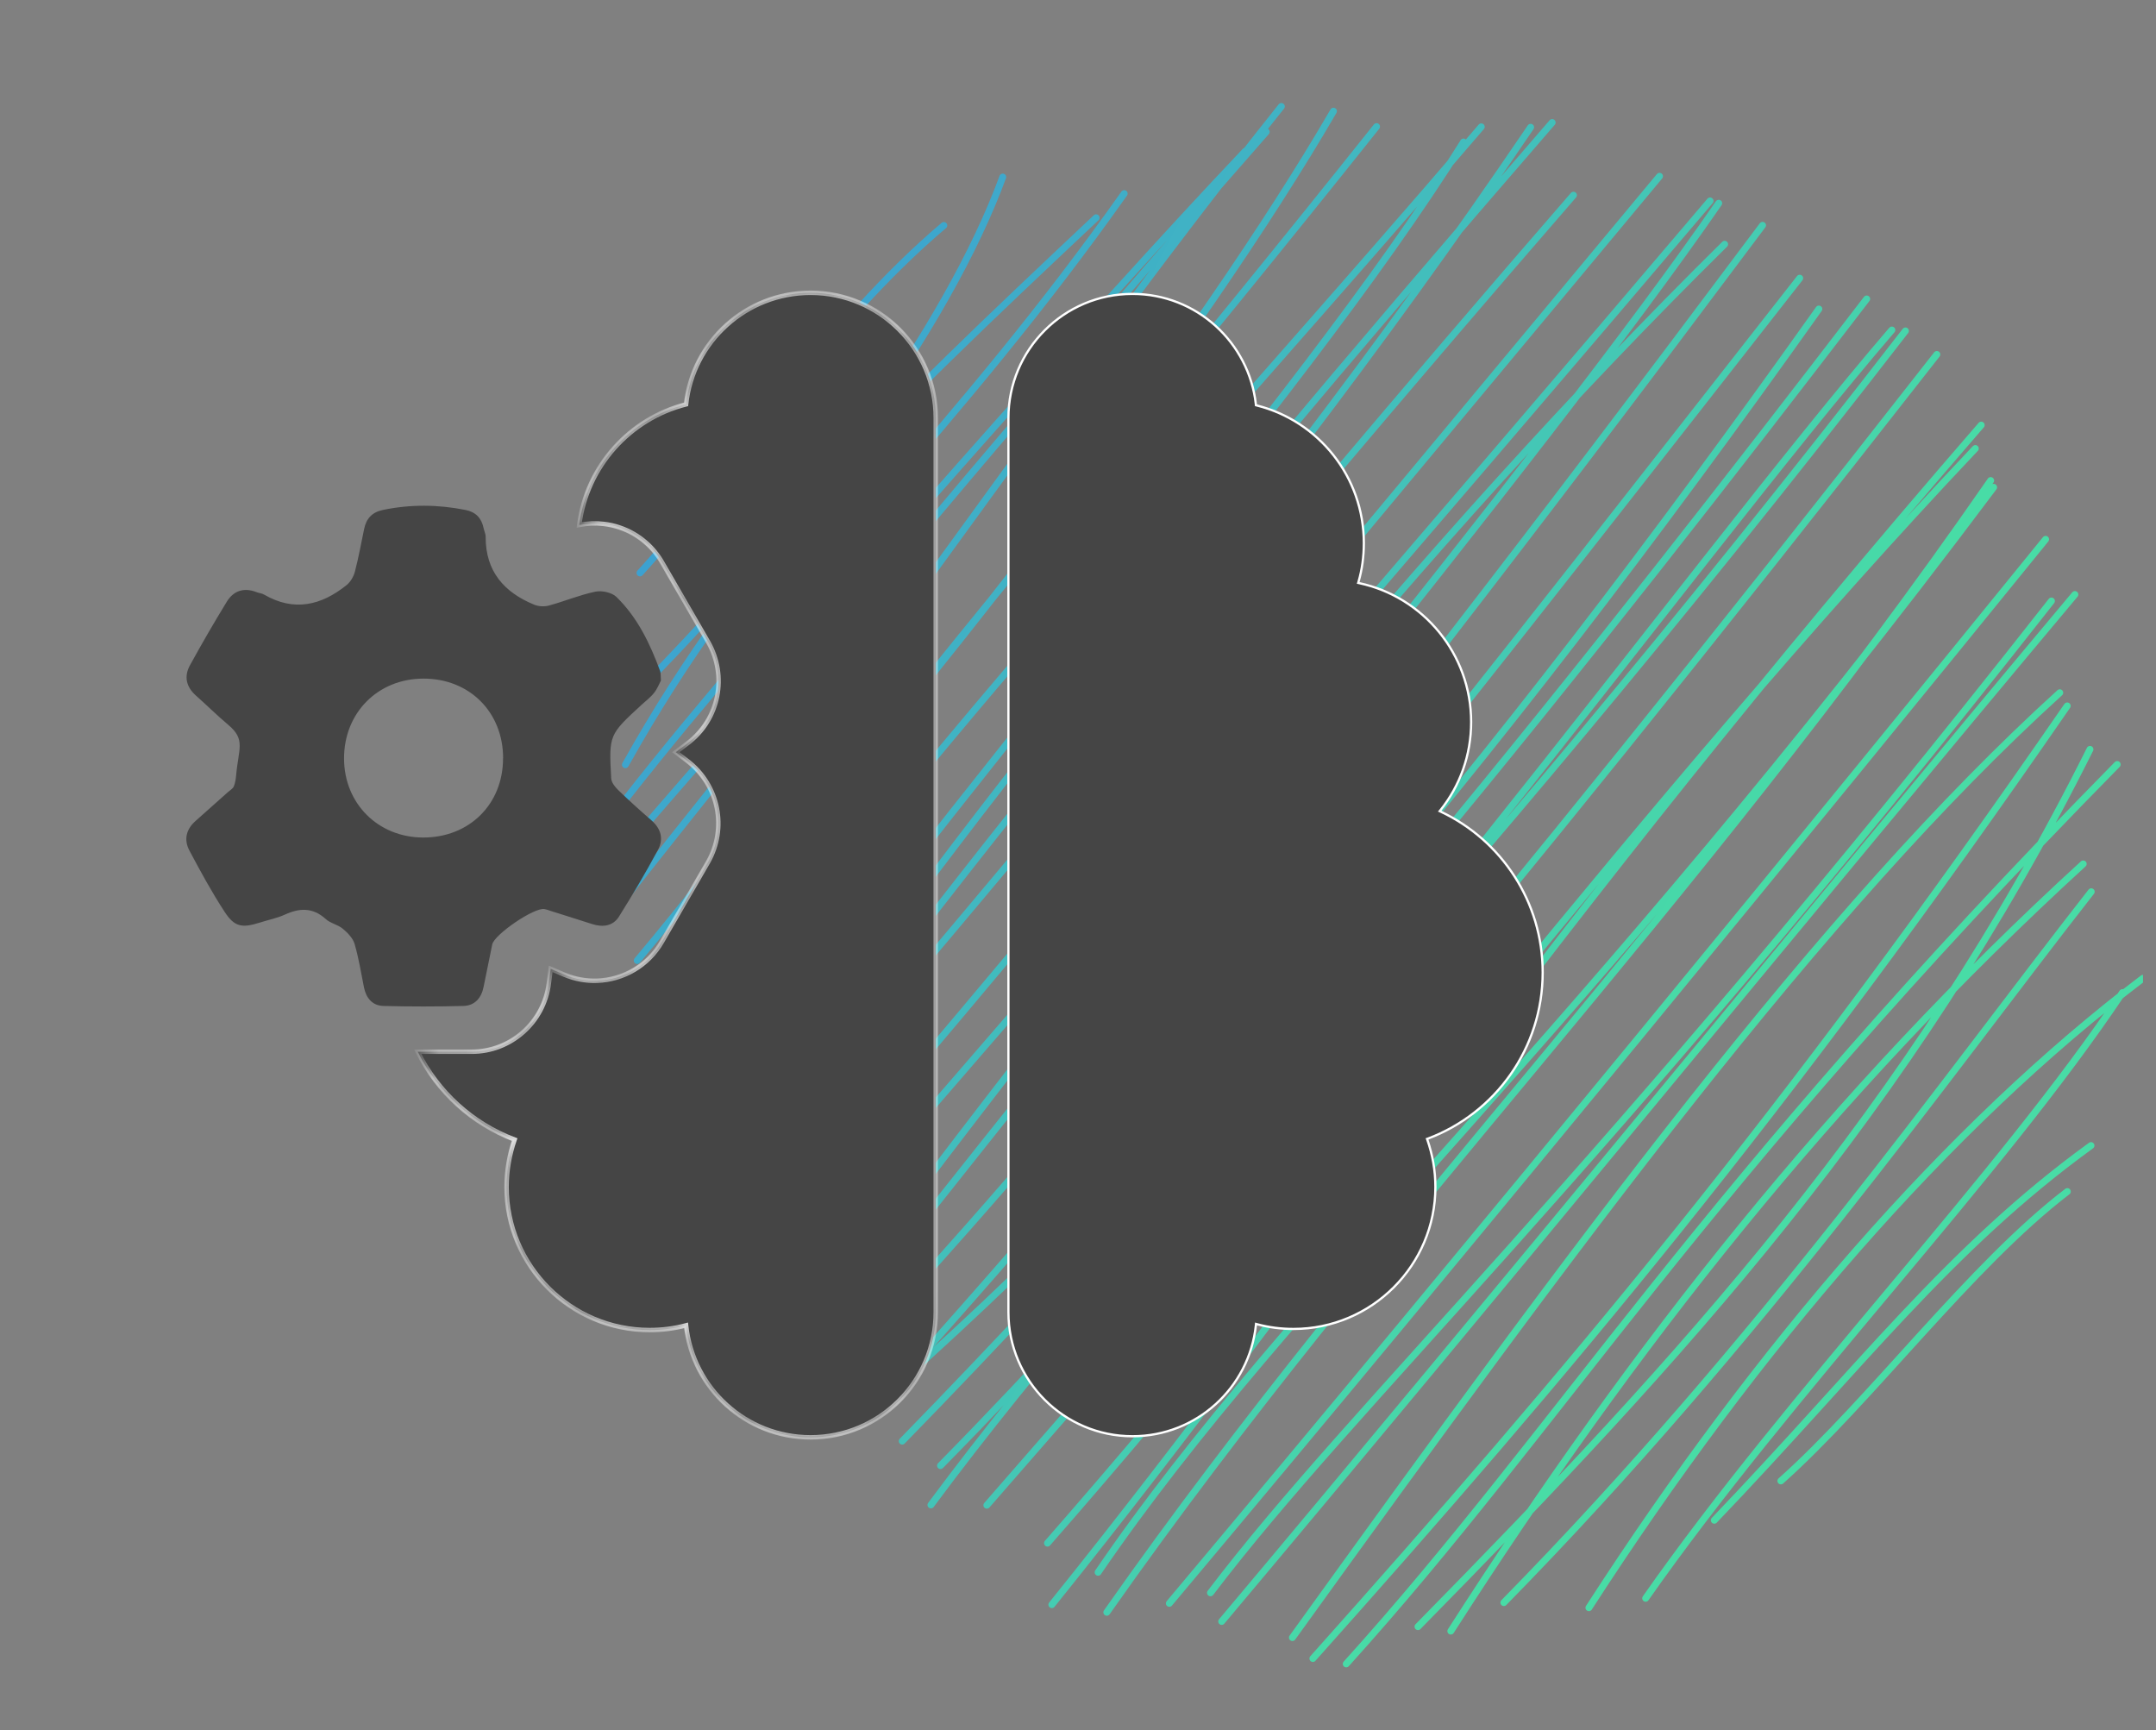 <svg width="81" height="65" viewBox="0 0 81 65" fill="none" xmlns="http://www.w3.org/2000/svg">
<rect x="0" y="0" width="81" height="65" fill="#808080" stroke="none"/>
<g clip-path="url(#clip0_106_589)">
<path d="M24.044 21.525C27.938 17.237 31.053 12.201 35.46 8.47M23.331 26.601C30.259 19.756 35.639 12.2 37.673 6.652M23.495 28.73C28.08 20.541 33.135 15.759 41.181 8.181M23.416 30.136C29.805 21.977 36.15 15.879 42.236 7.273M22 33.597C32.302 21.715 40.918 11.873 46.781 5.685M23.021 34.327C29.307 26.309 35.937 18.229 47.572 4.953M23.94 36.086C31.302 27.318 38.952 15.508 48.14 4M24.36 37.908C35.272 25.713 45.185 12.63 50.098 4.177M24.522 40.808C29.393 30.968 36.928 23.32 51.717 4.756M25.3 41.234C33.63 29.204 44.806 17.439 55.651 4.765M25.971 43.628C35.877 29.382 48.594 15.561 54.984 5.334M26.381 44.972C34.677 32.814 42.399 22.988 58.315 4.603M26.401 46.258C35.541 32.476 45.843 21.98 57.506 4.781M25.682 46.774C37.089 33.695 46.025 22.415 59.115 7.333M27.999 47.579C34.624 39.985 40.781 32.534 62.348 6.622M28.899 48.661C40.031 35.811 53.855 19.79 64.246 7.548M30.348 50.268C42.566 33.918 53.499 20.322 64.795 9.176M29.402 52.544C42.845 35.327 58.033 17.109 64.572 7.635M31.718 51.263C39.741 42.557 48.372 32.336 66.219 8.465M32.602 53.17C45.629 38.785 56.492 24.634 67.615 10.451M32.498 53.087C44.654 42.483 55.833 29.215 68.334 11.609M33.896 54.142C48.047 39.65 60.025 24.411 70.131 11.231M35.334 55.062C50.148 39.998 63.181 21.605 71.077 12.398M34.974 56.539C43.156 45.511 53.806 35.418 71.587 12.432M37.075 56.55C46.414 45.846 55.03 36 72.767 13.316M39.353 57.975C50.035 45.788 61.865 29.91 74.212 16.85M39.517 60.286C49.76 47.555 57.797 35.162 74.434 15.97M41.255 59.07C48.425 48.56 59.446 38.956 74.901 18.307M41.582 60.573C51.974 45.771 63.403 34.492 74.789 18.053M43.931 60.237C55.452 46.517 68.675 30.341 76.853 20.262M45.477 59.841C50.95 52.637 59.83 44.54 77.072 22.579M45.898 60.917C55.861 49.068 67.941 34.283 77.953 22.335M48.554 61.523C59.19 46.757 68.436 34.157 77.385 26.025M49.324 62.309C58.82 51.676 67.065 41.89 77.665 26.52M50.577 62.512C58.646 53.582 63.732 44.793 79.543 28.721M53.273 61.112C63.215 50.992 71.745 41.711 78.52 28.153M54.506 61.279C61.351 50.597 68.865 41.056 78.266 32.456M56.499 60.209C66.146 50.374 73.158 40.411 78.567 33.502M59.694 60.401C66.034 50.577 73.2 42.299 80.512 36.752M61.826 60.046C67.27 52.271 75.106 44.23 79.74 37.29M64.405 57.115C69.862 51.417 73.215 46.911 78.558 43.038M66.906 55.637C70.246 52.663 74.055 47.525 77.669 44.766M30.777 12.769V12.769Z" stroke="url(#paint0_linear_106_589)" stroke-width="0.258" stroke-linecap="round"/>
<path d="M47.183 15.195L47.186 15.224L47.215 15.232C49.531 15.815 51.239 17.906 51.239 20.406C51.239 20.907 51.173 21.398 51.039 21.856L51.027 21.899L51.071 21.909C53.471 22.425 55.27 24.567 55.27 27.125C55.27 28.375 54.846 29.525 54.121 30.433L54.088 30.474L54.136 30.497C56.397 31.566 57.958 33.869 57.958 36.531C57.958 39.386 56.172 41.823 53.652 42.774L53.613 42.788L53.627 42.827C53.818 43.377 53.927 43.977 53.927 44.594C53.927 47.535 51.535 49.927 48.594 49.927C48.127 49.927 47.669 49.868 47.236 49.752L47.188 49.739L47.183 49.788C46.933 52.135 44.952 53.958 42.547 53.958C39.975 53.958 37.886 51.869 37.886 49.297V15.703C37.886 13.131 39.975 11.042 42.547 11.042C44.952 11.042 46.925 12.865 47.183 15.195Z" fill="#454545" stroke="white" stroke-width="0.084"/>
<path d="M24.824 25.579C24.772 25.677 24.697 25.875 24.57 26.034C24.44 26.2 24.262 26.33 24.106 26.476C22.88 27.604 22.874 27.604 22.962 29.242C22.971 29.395 23.105 29.567 23.228 29.684C23.631 30.074 24.047 30.451 24.47 30.815C24.834 31.13 24.938 31.52 24.723 31.923C24.265 32.775 23.771 33.61 23.257 34.432C23.03 34.796 22.646 34.845 22.243 34.715C21.743 34.553 21.239 34.397 20.735 34.237C20.641 34.208 20.547 34.169 20.453 34.153C20.079 34.081 18.571 35.105 18.493 35.482C18.382 36.015 18.275 36.545 18.168 37.078C18.083 37.5 17.833 37.783 17.404 37.793C16.406 37.819 15.405 37.819 14.408 37.793C13.998 37.783 13.761 37.507 13.676 37.104C13.566 36.554 13.478 35.999 13.322 35.462C13.257 35.245 13.062 35.043 12.877 34.891C12.692 34.734 12.412 34.689 12.237 34.526C11.752 34.088 11.258 34.107 10.703 34.361C10.407 34.497 10.075 34.559 9.763 34.66C9.094 34.871 8.814 34.829 8.441 34.26C7.956 33.519 7.531 32.736 7.115 31.953C6.9 31.546 6.991 31.153 7.352 30.838C7.761 30.477 8.164 30.113 8.571 29.752C8.645 29.687 8.746 29.632 8.782 29.547C8.837 29.421 8.86 29.255 8.87 29.141C8.961 28.111 9.237 27.789 8.577 27.233C8.161 26.883 7.774 26.499 7.368 26.138C6.994 25.807 6.903 25.413 7.141 24.985C7.586 24.178 8.044 23.382 8.525 22.599C8.779 22.186 9.175 22.063 9.643 22.248C9.734 22.284 9.841 22.29 9.923 22.339C11.044 22.989 12.068 22.748 13.02 21.982C13.169 21.861 13.286 21.66 13.335 21.471C13.472 20.945 13.569 20.409 13.68 19.875C13.761 19.479 13.979 19.242 14.391 19.157C15.422 18.943 16.452 18.953 17.482 19.157C17.869 19.232 18.09 19.459 18.168 19.84C18.191 19.953 18.249 20.064 18.246 20.174C18.243 21.462 18.935 22.251 20.066 22.716C20.228 22.784 20.446 22.797 20.615 22.752C21.203 22.593 21.772 22.352 22.364 22.229C22.611 22.177 22.988 22.258 23.16 22.427C23.953 23.2 24.424 24.185 24.801 25.212C24.827 25.287 24.817 25.375 24.83 25.57L24.824 25.579ZM18.902 28.485C18.902 26.756 17.638 25.491 15.909 25.495C14.196 25.495 12.919 26.782 12.926 28.501C12.929 30.188 14.206 31.462 15.899 31.465C17.632 31.468 18.902 30.21 18.899 28.488L18.902 28.485Z" fill="#454545"/>
<mask id="path-4-inside-1_106_589" fill="white">
<path fill-rule="evenodd" clip-rule="evenodd" d="M30.453 11C33.048 11 35.156 13.108 35.156 15.703V49.297C35.156 51.892 33.048 54 30.453 54C28.026 54 26.027 52.161 25.775 49.792C25.338 49.91 24.877 49.969 24.406 49.969C21.442 49.969 19.031 47.558 19.031 44.594C19.031 43.972 19.14 43.368 19.334 42.813C17.742 42.213 16.442 41.024 15.694 39.512H17.721C19.193 39.512 20.439 38.406 20.619 36.941L20.689 36.398L21.189 36.613C21.596 36.785 22.022 36.859 22.439 36.844C23.424 36.809 24.354 36.277 24.869 35.379L26.6 32.391C27.326 31.109 27.006 29.508 25.842 28.602L25.389 28.258L25.834 27.922C27.037 27.016 27.326 25.383 26.608 24.125L24.877 21.133C24.717 20.852 24.51 20.598 24.268 20.387C23.983 20.137 23.647 19.941 23.276 19.816C23.08 19.75 22.881 19.707 22.678 19.684C22.374 19.648 22.064 19.662 21.762 19.724C22.042 17.518 23.663 15.725 25.775 15.191C26.027 12.839 28.026 11 30.453 11Z"/>
</mask>
<path fill-rule="evenodd" clip-rule="evenodd" d="M30.453 11C33.048 11 35.156 13.108 35.156 15.703V49.297C35.156 51.892 33.048 54 30.453 54C28.026 54 26.027 52.161 25.775 49.792C25.338 49.91 24.877 49.969 24.406 49.969C21.442 49.969 19.031 47.558 19.031 44.594C19.031 43.972 19.14 43.368 19.334 42.813C17.742 42.213 16.442 41.024 15.694 39.512H17.721C19.193 39.512 20.439 38.406 20.619 36.941L20.689 36.398L21.189 36.613C21.596 36.785 22.022 36.859 22.439 36.844C23.424 36.809 24.354 36.277 24.869 35.379L26.6 32.391C27.326 31.109 27.006 29.508 25.842 28.602L25.389 28.258L25.834 27.922C27.037 27.016 27.326 25.383 26.608 24.125L24.877 21.133C24.717 20.852 24.51 20.598 24.268 20.387C23.983 20.137 23.647 19.941 23.276 19.816C23.08 19.75 22.881 19.707 22.678 19.684C22.374 19.648 22.064 19.662 21.762 19.724C22.042 17.518 23.663 15.725 25.775 15.191C26.027 12.839 28.026 11 30.453 11Z" fill="#454545"/>
<path d="M25.775 49.792L25.859 49.783L25.848 49.686L25.753 49.711L25.775 49.792ZM19.334 42.813L19.413 42.841L19.44 42.764L19.363 42.735L19.334 42.813ZM15.694 39.512V39.428H15.559L15.619 39.549L15.694 39.512ZM20.619 36.941L20.536 36.931L20.536 36.931L20.619 36.941ZM20.689 36.398L20.723 36.321L20.62 36.277L20.606 36.388L20.689 36.398ZM21.189 36.613L21.156 36.69L21.157 36.691L21.189 36.613ZM22.439 36.844L22.436 36.76L22.436 36.76L22.439 36.844ZM24.869 35.379L24.797 35.337L24.796 35.337L24.869 35.379ZM26.6 32.391L26.672 32.433L26.673 32.432L26.6 32.391ZM25.842 28.602L25.893 28.535L25.893 28.535L25.842 28.602ZM25.389 28.258L25.338 28.191L25.25 28.258L25.338 28.325L25.389 28.258ZM25.834 27.922L25.784 27.855L25.784 27.855L25.834 27.922ZM26.608 24.125L26.68 24.083L26.68 24.083L26.608 24.125ZM24.877 21.133L24.804 21.174L24.804 21.175L24.877 21.133ZM24.268 20.387L24.212 20.45L24.212 20.45L24.268 20.387ZM23.276 19.816L23.248 19.896L23.249 19.896L23.276 19.816ZM22.678 19.684L22.668 19.767L22.668 19.767L22.678 19.684ZM21.762 19.724L21.678 19.713L21.664 19.829L21.779 19.806L21.762 19.724ZM25.775 15.191L25.796 15.272L25.852 15.258L25.859 15.2L25.775 15.191ZM35.24 15.703C35.24 13.062 33.095 10.916 30.453 10.916V11.084C33.002 11.084 35.072 13.154 35.072 15.703H35.24ZM35.24 49.297V15.703H35.072V49.297H35.24ZM30.453 54.084C33.095 54.084 35.24 51.938 35.24 49.297H35.072C35.072 51.846 33.002 53.916 30.453 53.916V54.084ZM25.692 49.801C25.948 52.212 27.983 54.084 30.453 54.084V53.916C28.069 53.916 26.106 52.11 25.859 49.783L25.692 49.801ZM24.406 50.053C24.884 50.053 25.353 49.993 25.797 49.873L25.753 49.711C25.324 49.827 24.87 49.885 24.406 49.885V50.053ZM18.947 44.594C18.947 47.605 21.395 50.053 24.406 50.053V49.885C21.488 49.885 19.115 47.512 19.115 44.594H18.947ZM19.254 42.786C19.058 43.349 18.947 43.962 18.947 44.594H19.115C19.115 43.982 19.223 43.387 19.413 42.841L19.254 42.786ZM15.619 39.549C16.376 41.08 17.693 42.284 19.304 42.892L19.363 42.735C17.792 42.142 16.508 40.968 15.769 39.474L15.619 39.549ZM17.721 39.428H15.694V39.596H17.721V39.428ZM20.536 36.931C20.361 38.354 19.151 39.428 17.721 39.428V39.596C19.236 39.596 20.518 38.458 20.703 36.952L20.536 36.931ZM20.606 36.388L20.536 36.931L20.703 36.952L20.773 36.409L20.606 36.388ZM21.223 36.536L20.723 36.321L20.656 36.476L21.156 36.69L21.223 36.536ZM22.436 36.76C22.03 36.775 21.617 36.703 21.222 36.536L21.157 36.691C21.575 36.867 22.013 36.944 22.443 36.928L22.436 36.76ZM24.796 35.337C24.296 36.21 23.393 36.726 22.436 36.76L22.442 36.928C23.455 36.892 24.412 36.345 24.942 35.421L24.796 35.337ZM26.527 32.349L24.797 35.337L24.942 35.421L26.672 32.433L26.527 32.349ZM25.79 28.668C26.922 29.549 27.233 31.104 26.527 32.349L26.673 32.432C27.42 31.114 27.09 29.467 25.893 28.535L25.79 28.668ZM25.338 28.325L25.791 28.669L25.893 28.535L25.439 28.191L25.338 28.325ZM25.784 27.855L25.338 28.191L25.439 28.325L25.885 27.989L25.784 27.855ZM26.535 24.167C27.233 25.389 26.952 26.975 25.784 27.855L25.885 27.989C27.123 27.056 27.419 25.377 26.68 24.083L26.535 24.167ZM24.804 21.175L26.535 24.167L26.68 24.083L24.95 21.091L24.804 21.175ZM24.212 20.45C24.448 20.655 24.648 20.901 24.804 21.174L24.95 21.091C24.785 20.802 24.572 20.541 24.323 20.323L24.212 20.45ZM23.249 19.896C23.609 20.017 23.935 20.207 24.212 20.45L24.323 20.324C24.03 20.066 23.684 19.865 23.302 19.737L23.249 19.896ZM22.668 19.767C22.866 19.79 23.059 19.832 23.248 19.896L23.302 19.737C23.101 19.668 22.896 19.624 22.687 19.6L22.668 19.767ZM21.779 19.806C22.072 19.746 22.373 19.732 22.668 19.767L22.688 19.6C22.375 19.563 22.056 19.578 21.745 19.641L21.779 19.806ZM25.755 15.109C23.609 15.652 21.963 17.473 21.678 19.713L21.845 19.734C22.121 17.564 23.717 15.798 25.796 15.272L25.755 15.109ZM30.453 10.916C27.983 10.916 25.948 12.788 25.692 15.182L25.859 15.2C26.106 12.89 28.069 11.084 30.453 11.084V10.916Z" fill="white" mask="url(#path-4-inside-1_106_589)"/>
</g>
<defs>
<linearGradient id="paint0_linear_106_589" x1="28.012" y1="11.724" x2="67.278" y2="32.087" gradientUnits="userSpaceOnUse">
<stop stop-color="#3CA0D2"/>
<stop offset="1" stop-color="#48DCA6"/>
</linearGradient>
<clipPath id="clip0_106_589">
<rect width="80.512" height="65" fill="white"/>
</clipPath>
</defs>
</svg>
